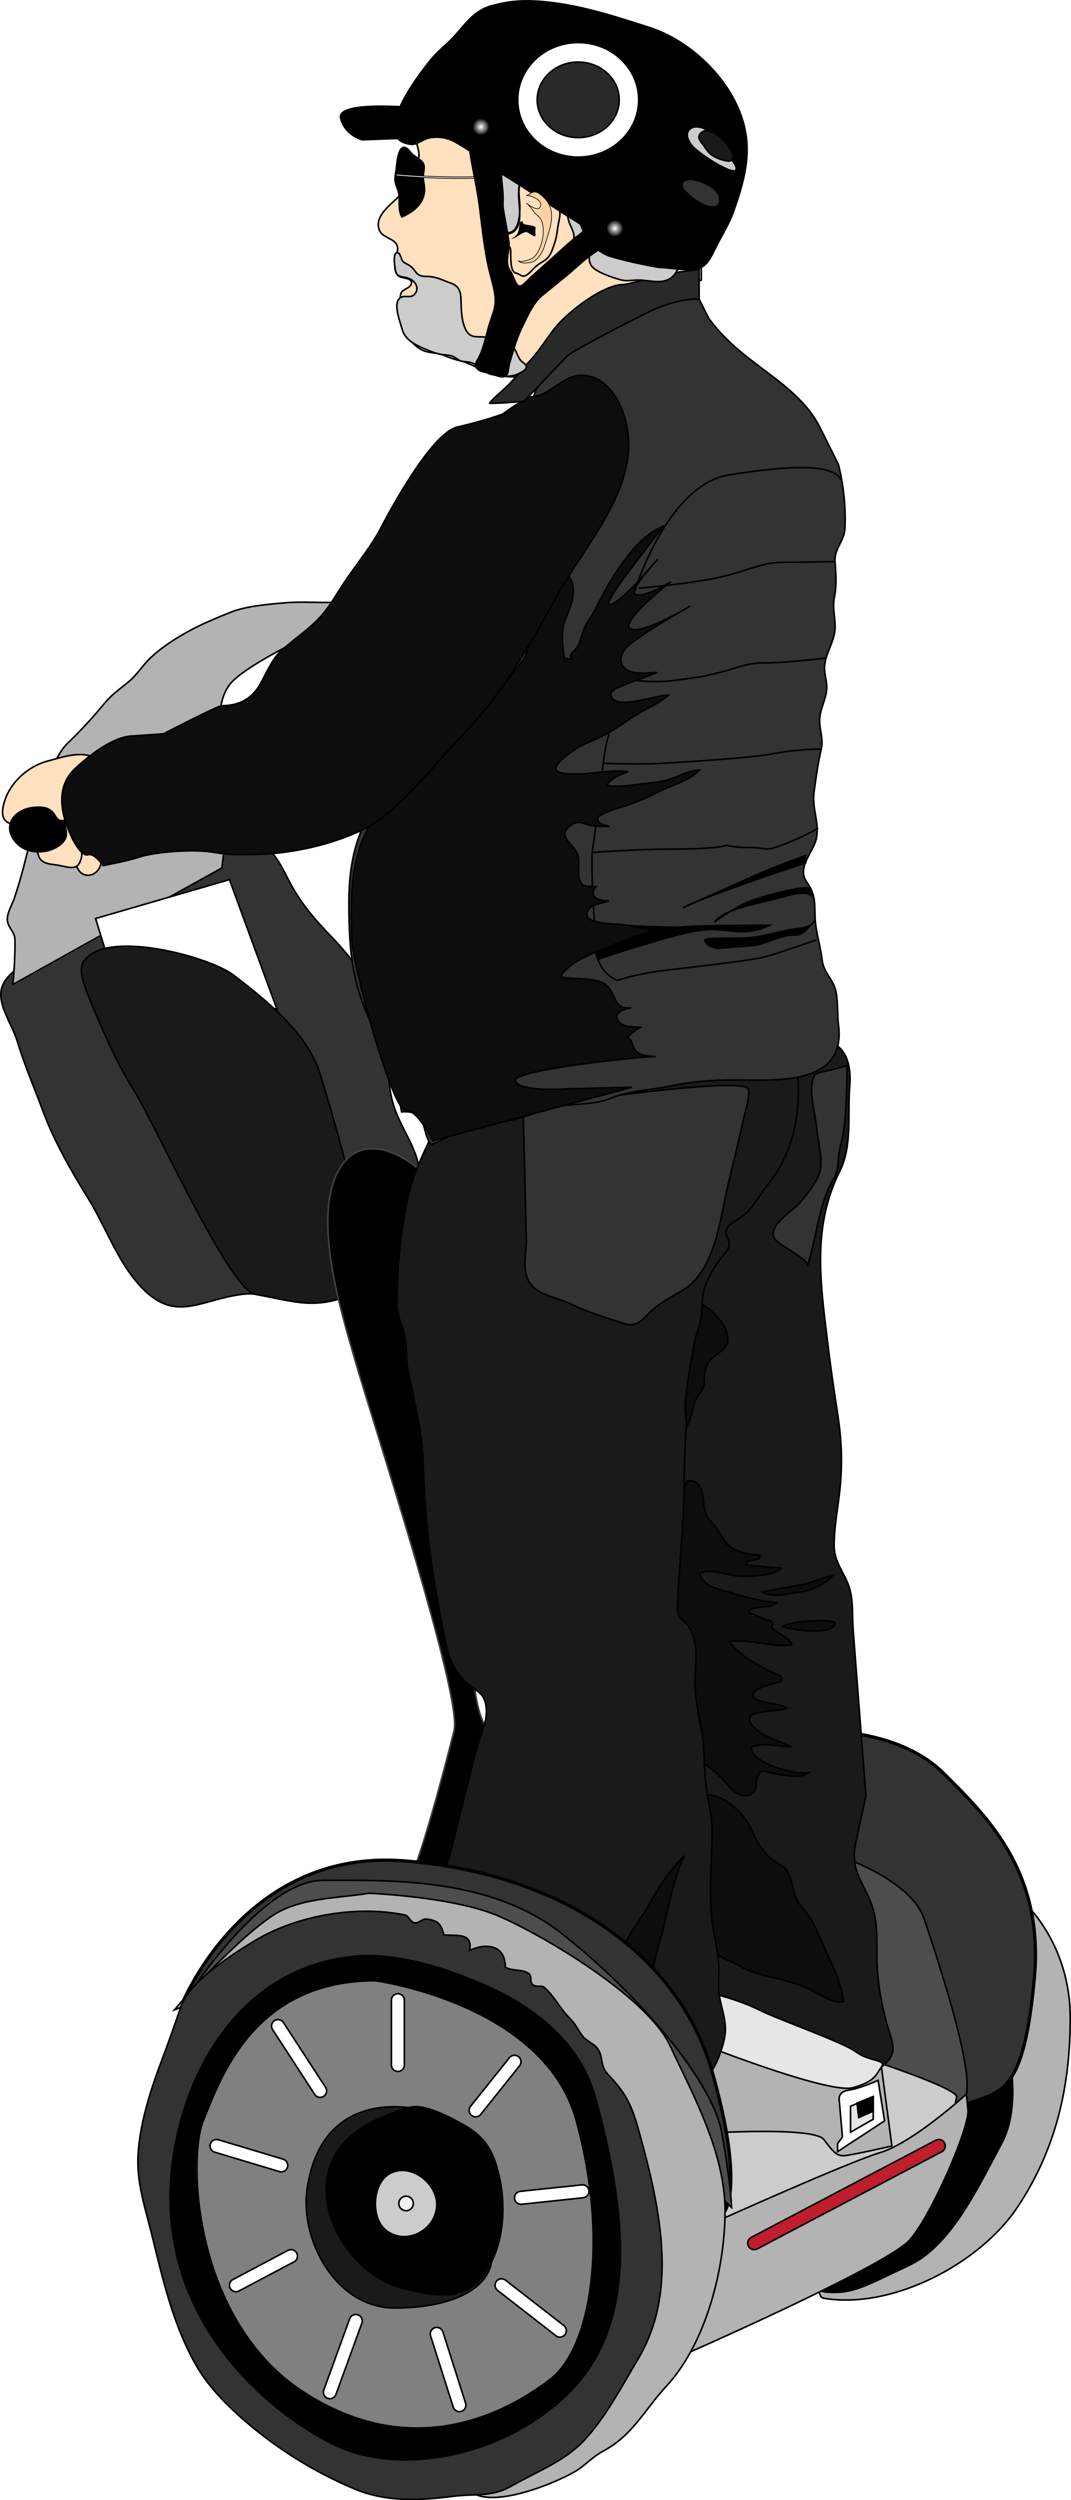<?xml version="1.0" encoding="UTF-8" standalone="no"?>
<!-- Generator: Adobe Illustrator 13.0.0, SVG Export Plug-In . SVG Version: 6.00 Build 14948)  -->
<svg
    xmlns:rdf="http://www.w3.org/1999/02/22-rdf-syntax-ns#"
    xmlns="http://www.w3.org/2000/svg"
    xmlns:cc="http://web.resource.org/cc/"
    xmlns:xlink="http://www.w3.org/1999/xlink"
    xmlns:dc="http://purl.org/dc/elements/1.1/"
    xmlns:svg="http://www.w3.org/2000/svg"
    xmlns:inkscape="http://www.inkscape.org/namespaces/inkscape"
    xmlns:sodipodi="http://sodipodi.sourceforge.net/DTD/sodipodi-0.dtd"
    xmlns:ns1="http://sozi.baierouge.fr"
    enable-background="new 0 0 165.319 385.819"
    xml:space="preserve"
    version="1.1"
    y="0px"
    x="0px"
    viewBox="0 0 165.319 385.819"
  >
<g
      id="Layer_2"
    >
	<path
        stroke="#000000"
        stroke-width=".25"
        d="m153.17 289.66c7.706 4.577 11.995 12.898 12.026 21.527 0.038 10.768-2.199 20.513-8.16 29.442-5.817 8.714-19.318 15.792-29.867 14.03-6-1.01 26-65 26-65z"
        fill="#B3B3B3"
    />
	<path
        stroke="#000000"
        stroke-width=".25"
        d="m154.17 310.16s4.5 13 0.5 20.5-8 16-14.5 19-8.5 4.5-13 4 27-43.5 27-43.5z"
    />
	<path
        stroke="#000000"
        stroke-width=".5"
        d="m128.17 267.16s11 0 17.5 6.5 15.5 15 14 31.5-4.5 17.5-9 19-14 6.5-14 6.5l-6-19-2.5-44.5z"
        fill="#333333"
    />
	<path
        stroke="#000000"
        stroke-width=".25"
        d="m130.17 286.66s10.5 3.5 12.5 9.5 7.5 22.5 6.5 27-8 5-8 5l-4.5-3-6.5-38.5z"
        fill="#4D4D4D"
    />
	<path
        stroke="#000000"
        stroke-width=".25"
        d="m130.67 316.66s17.5 5.5 17 7 0 4 0 4l-37 16.5-9.5-16.5 3.5-7.5 26-3.5z"
        fill="#CCCCCC"
    />
	<path
        id="leg_right"
        d="m115.79 163.12c-0.652 1.471-0.206 3.571-0.238 5.014-0.074 3.363-1.191 6.635-2.888 9.519-4.522 7.688-6.488 17.45-8.804 25.968-1.216 4.473-2.295 8.978-3.457 13.464-1.379 5.326-0.879 9.239-0.294 14.712 0.53 4.953 1.065 9.905 1.603 14.858 1.806 16.667 3.626 33.333 5.452 49.998l2 19.5c3.499 1.338 7.055 2.558 10.643 3.632 5.042 1.509 11.676 2.6 16.243-0.815 2.906-2.174 1.567-3.905 0.744-7.058-0.85-3.261-1.414-6.556-1.441-9.933-0.027-3.361 0.182-6.202-1.297-9.301-1.354-2.836-2.689-4.714-2.023-8.019 0.506-2.51 1.088-5.006 1.632-7.507-0.378-4.905-0.755-9.811-1.132-14.716-0.281-3.658-0.563-7.316-0.844-10.975-0.171-2.217 0.079-4.609-0.674-6.742-0.771-2.181-2.252-3.702-2.257-6.188-0.007-2.944 0.614-5.953 0.908-8.88 0.414-4.137 0.226-7.663-0.391-11.611-0.616-3.955-1.104-7.445-1.585-11.414-1.084-8.928-2.303-17.417 1.971-25.969 1.92-3.841 1.16-8.877 1.503-13.003 0.479-5.778-2.507-8.271-7.808-6.934-1.678 0.423-5.45 0.326-6.806 1.4-0.32 0.29-0.57 0.63-0.74 1.01z"
        stroke="#000000"
        stroke-width=".25"
        fill="#1A1A1A"
    />
	<path
        stroke="#000000"
        stroke-width=".25"
        d="m115.93 282.23c0.629 1.45 1.274 2.654 2.406 3.926 0.599 0.674 1.193 1.016 1.927 1.499 1.104 0.729 1.254 0.807 1.656 1.919 0.65 1.803 0.41 2.92 1.75 4.583 1.15 1.43 1.895 2.394 2.584 4.1 1.33 3.286 3.489 6.916 3.958 10.599-1.651 0.403-3.454-1.014-4.876-1.698-1.872-0.901-3.756-1.485-5.747-1.936-2.006-0.453-3.751-0.826-5.667-1.981-1.685-1.016-3.221-0.96-4.083-2.926-1.558-3.553-1.56-8.43-1.91-12.408-0.097-1.101-0.479-2.239-0.673-3.333-0.18-1.011-0.02-2.044-0.317-2.999-0.714-2.289-0.942-4.696 2.344-4.602 2.68 0.08 5.65 2.95 6.65 5.26z"
        fill="#0D0D0D"
    />
	<path
        stroke="#000000"
        stroke-width=".25"
        d="m115.66 277c1.462-0.537 0.82-1.798 1.254-2.763 0.607-1.347 0.705-0.899 1.99-0.658 1.357 0.255 4.762 1.011 5.898-0.027-1.972 0.379-8.838-1.369-8.832-3.917 1.473-0.813 4.369-0.104 6.166-0.048-1.672-0.911-4.662-1.658-5.973-3.269-2.195-2.696 3.961-1.988 5.306-2.749-1.114-0.796-4.558-0.663-5.146-1.733-0.729-1.327 3.37-2.067 4.205-2.323 0.114-0.336 0.112-0.551 0-0.887-2.202-0.828-6.78-3.253-7.907-5.323 3.247-0.416 6.288 0.923 9.59 0.542-0.012-0.912-2.42-1.935-2.965-2.6-0.168-0.206 0.183-0.688-0.042-0.941-0.341-0.384-0.888-0.259-1.283-0.476-0.757-0.415-1.548-0.615-2.307-1 0.376-1.375 3.513-0.339 4.28-1.526-2.319-0.146-4.719-0.81-6.899-1.473-1.858-0.564-4.196-0.834-5.04-2.933 1.336-1.041 4.634 0.296 6.299 0.34 1.49 0.039 5.51-0.025 6.307-1.269-1.672-0.106-3.551-0.262-5.262-0.455-0.122-0.185-0.123-0.369-0.002-0.555 0.699-0.152 1.215-0.292 1.915-0.444 0.12-0.185 0.12-0.37-0.001-0.555-1.418 0.066-3.661-0.563-4.633-1.381-0.918-0.772-1.415-2.142-2.232-3.083-1.382-1.591-1.629-1.735-1.758-3.926-0.078-1.31-0.676-3.611-2.609-2.942-0.543 1.758-1.981 2.739-2.4 4.617-0.438 1.956-0.656 3.834-0.657 5.992-0.001 2.02-0.386 3.665-0.333 5.666 0.054 2.046 0.832 3.771 1.008 5.659 0.174 1.878 0.092 4.005 0.251 5.749 0.19 2.083-0.478 3.824-0.259 5.925 0.363 3.474 0.098 7.949 3.826 9.451 1.837 0.74 2.779 1.453 4.188 2.938 0.91 1.03 2.38 2.99 4.02 2.39z"
        fill="#0D0D0D"
    />
	<path
        stroke="#000000"
        stroke-width=".25"
        d="m111.92 204.91c1.665 4.053-2.176 3.332-3.017 6.334-0.422 1.507 0.17 2.24-0.732 3.584-0.904 1.347-1.016 1.407-1.326 3.082-0.395 2.119-2.744 5.864-4.542 6.948 0.952-1.542 1.007-3.527 1.358-5.281 0.426-2.134 0.793-4.171 0.926-6.333 0.128-2.104 0.425-4.199 0.74-6.334 0.213-1.436 0.041-5.545 1.666-5.923 1.56-0.37 4.41 2.68 4.92 3.92z"
        fill="#0D0D0D"
    />
	<path
        stroke="#000000"
        stroke-width=".25"
        d="m109.67 329.16s16-1 17.5 1 2 2.5 3 2.5 7.5-1.5 7.5-1.5l-1.614-12.184-9.386 1.184-17.5-6-0.5 14.5"
        fill="#B3B3B3"
    />
	<path
        stroke="#000000"
        stroke-width=".25"
        d="m110.17 307.66s4 1 7 2.5 13 5 15 6.5 4.771 1.133 3.886 2.316-0.886 2.184-4.386 3.184-21.5-6-21.5-6v-8.5z"
        fill="#E6E6E6"
    />
	<path
        stroke="#000000"
        stroke-width=".25"
        d="m129.29 330.78l0.75-1-0.5-5.75s-0.25-1.25 1.5-1.5 4.5-1.5 4.5-1.5l1 6.25-7.25 4.75v-1.25z"
        fill="#FFFFFF"
    />
	<polygon
        stroke="#000000"
        stroke-width=".25"
        points="131.29 325.03 134.79 323.53 134.79 327.03 131.29 329.03"
        fill="#E6E6E6"
    />
	<polygon
        stroke="#000000"
        stroke-width=".25"
        points="132.29 324.53 132.54 326.78 134.79 325.78 134.79 323.53"
    />
	<path
        id="segway_side"
        d="m7.688 139.63c1.363-2.329 3.181-4.308 6.098-5.716 3.586-1.732 11.579-5.062 15.633-4.836 2.758 0.153 5.527 0.24 8.279 0.46 4.042 0.322 5.248 3.202 6.916 6.391 1.819 3.479 3.89 5.868 6.569 8.652 3.003 3.119 5.983 7.045 7.554 11.109 1.828 4.729 0.527 9.938 1.979 14.758 1.166 3.87 4.113 7.079 4.092 11.308-0.015 3.008-1.293 6.577-2.484 9.309-2.748 6.303-7.86 10.204-14.905 10.014-3.457-0.095-6.509-1.784-10-1.349-6.657 0.83-10.451 4.617-15.883-1.397-3.505-3.882-5.213-9.012-7.932-13.406-2.5-4.04-5.211-8.747-6.87-13.197-1.42-3.812-2.948-7.361-4.136-11.238-0.727-2.373-2.996-5.432-2.36-7.931 0.609-2.391 3.456-3.455 4.596-5.529 1.222-2.21 1.498-5.07 2.854-7.38z"
        stroke="#000000"
        stroke-width=".25"
        fill="#333333"
    />
	<path
        stroke="#000000"
        stroke-width=".25"
        d="m1.918 151.91c0.214-0.119 0.526-6.549 0.341-7.341-0.229-0.982-1.071-1.555-1.122-2.628-0.052-1.087 0.73-2.301 1.075-3.319 2.053-6.058 2.909-12.154 5.223-18.186 0.815-2.125 1.426-4.236 3.061-5.801 2.032-1.944 3.876-3.977 5.673-6.142 1.19-1.435 2.35-2.167 3.74-3.333 1.185-0.994 1.924-2.219 2.993-3.316 1.979-2.029 5.184-3.971 7.683-5.193 1.583-0.775 3.331-1.494 5-2.166 2.399-0.965 5.919-1.253 8.531-1.47 2.697-0.224 5.428 0.063 8.136-0.105 10.667-0.667-13.667 8-17 13s0.667 14.667 0.667 14.667l-1.667 13.333c-0.001 0-32.332 17.99-32.334 18z"
        fill="#B3B3B3"
    />
	<polygon
        stroke="#000000"
        stroke-width=".25"
        points="14.751 141.74 35.418 135.74 42.751 155.74 17.418 150.41"
        fill="#FFFFFF"
    />
	<path
        stroke="#000000"
        stroke-width=".25"
        d="m12.957 148.31c3.485-5.042 19.447-0.617 23.058 2.14 4.965 3.792 11.526 9.034 13.404 15.29 2 6.667 4 13.333 4.667 17.333s3.333 14.001-0.667 16.667-10 0.667-14 0-15.333-26.001-18.667-31.334c-2.284-3.654-4.135-7.629-5.802-11.597-1.6-3.81-3.128-6.85-1.993-8.5z"
        fill="#1A1A1A"
    />
	<path
        stroke="#414142"
        stroke-width=".25"
        d="m52.166 180.79c-3.936 7.453 0.532 21.763 2.586 28.954 2.667 9.333 16.667 52 15.333 57.333s-5.333 20.667-7.333 24 7.333 2 7.333 2 3.333 1.999 6-10.667 0-12-2-18-2-27.333-2-27.333c-1.864-11.524-3.729-23.049-5.593-34.573-0.691-4.271-2.695-8.738-1.045-12.866 1.885-4.717 1.682-7.929-2.831-10.689-3.56-2.177-7.554-2.674-10.005 1.083-0.159 0.25-0.308 0.5-0.445 0.77z"
    />
	<path
        stroke="#000000"
        stroke-width=".25"
        d="m12.91 134.93c1.639 0.648 3.081-1.151 2.616-2.633-0.937-0.454-1.767-1.619-2.675-1.992-1.143-0.468-2.958 0.206-2.792 1.313-0.005-0.034 1.339 1.386 1.462 1.558 0.46 0.64 0.563 1.42 1.389 1.75z"
        fill="#FFE0BF"
    />
	<path
        stroke="#000000"
        stroke-width=".25"
        d="m14.949 117.16c-0.035-0.023-0.071-0.047-0.109-0.071-2.168-1.377-5.218-0.232-7.462 0.351-3.154 0.82-6.025 3.483-6.806 6.664-1.062 4.325 2.933 2.217 4.437 5.045 1.358 2.554 0.078 3.927 3.427 4.294 2.061 0.227 3.645 1.317 4.149-1.203 0.333-1.666-1.332-2.666-1.333-2.667-0.229-0.138-0.062-2.986 0-3.374 0.387-2.445 2.212-3.689 3.788-5.346 1.248-1.3 1.627-2.53-0.091-3.68z"
        fill="#FFE0BF"
    />
	<path
        stroke="#000000"
        stroke-width=".25"
        d="m5.588 124.57c0.959-0.03 1.572-0.016 2.338 0.575 0.765 0.59 0.676 1.678 1.942 1.472 0.243 1.327 0.854 2.449-0.349 3.543-1.805 1.641-5.179 1.805-6.923-0.024-2.556-2.67-0.295-5.45 2.992-5.56z"
    />
	<path
        stroke="#000000"
        stroke-width=".25"
        d="m126.06 165.7c-0.363 0.214-0.563 0.583-0.686 1.38-0.361 2.321 0.463 4.661 0.677 6.955 0.183 1.961 0.896 4.395 0.597 6.349-0.267 1.74-2.004 3.806-3.047 5.063-1.079 1.303-4.336 3.137-4.25 5.063 0.05 1.132 1.992 1.914 2.877 2.602 0.841 0.654 1.916 1.105 2.477 2.013 1.404-4.381 1.627-9.342 4.049-13.38 0.852-1.42 0.498-3.253 0.948-4.8 0.513-1.759 0.7-3.461 0.815-5.338 0.148-2.394 0.236-4.797 0.236-7.196-1.092 0.313-2.18 0.658-3.291 0.896-0.65 0.14-1.09 0.21-1.41 0.4z"
        fill="#333333"
    />
	<path
        stroke="#000000"
        stroke-width=".25"
        d="m71.837 166.34c-0.72 0.506-1.343 1.182-1.816 2.111-0.815 1.602-1.619 3.21-2.404 4.827-1.534 3.162-3.23 6.406-4.199 9.799-1.333 4.667-2 12-2 13.333 0 3.074-0.611 4.993 0.569 8.082 0.542 1.42 0.764 3.029 0.764 4.586 0 2.173 0.747 4.532 1.147 6.653 0.621 3.292 1.317 6.263 1.407 9.602 0.092 3.421 0.306 6.838 0.629 10.244 0.529 5.571 1.518 11.231 2.615 16.703 0.649 3.238 1.208 5.548 3.986 7.822 0.961 0.787 1.902 1.121 2.319 2.427 0.826 2.586-0.827 5.444-1.437 7.881l-4 16s-2 4.666 0 5.333 18.667 10.001 20 11.334c2.96 2.958 6.017 5.823 9.03 8.727 1.807 1.74 4.322 3.479 5.839 5.435 1.195 1.541 1.853 5.586 4.641 3.429 1.522-1.178 2.788-4.966 2.998-6.749 0.327-2.774-1.198-5.129-1.008-8.008 0.185-2.792-0.125-4.591-0.667-7.341-1.012-5.146-0.361-10.562-0.333-15.992 0.013-2.581-0.77-5.162-1.008-7.659-0.269-2.822-0.143-5.344-0.659-8.016-0.447-2.317-0.924-4.703-0.967-7.073-0.052-2.858 0.73-5.863-0.773-8.511-0.865-1.521-2.016-1.361-1.943-3.408 0.221-6.263 1.018-12.409 1.018-18.666 0-3.175 0.211-6.269 0.336-9.418 0.042-1.047-0.209-2.039-0.146-3.085 0.189-3.1 0.813-6.078 1.325-9.129 0.205-1.227 0.625-2.288 0.958-3.476 0.474-1.689 0.153-3.429 0.604-5.104 0.459-1.704 1.461-3.229 2.459-4.661 0.48-0.688 1.363-1.468 1.441-2.304 0.091-0.965-0.898-1.407-0.336-2.489 0.48-0.922 1.872-1.45 2.625-2.084 1.57-1.322 2.367-3.084 3.648-4.674 4.768-5.916 5.369-13.14 4.25-20.41l-3.333-6c-4.942 0.961-9.885 1.922-14.827 2.883-6.23 1.211-12.461 2.423-18.691 3.634-2.652 0.516-5.303 1.031-7.954 1.547-2.107 0.42-4.38 0.67-6.098 1.88z"
        fill="#1A1A1A"
    />
	<path
        stroke="#000000"
        stroke-width=".25"
        d="m80.751 171.07c0.092 3.787 0.185 7.573 0.277 11.36 0.072 2.942 0.144 5.884 0.215 8.826 0.05 2.06-0.702 4.591 0.387 6.493 1.231 2.152 4.425 2.479 6.468 3.467 2.701 1.306 5.576 2.2 8.443 3.075 1.916 0.585 2.871-0.975 4.093-2.081 1.374-1.245 3.099-2.127 4.688-3.074 5.234-3.12 5.844-11.413 7.159-16.755 0.75-3.047 1.492-6.098 2.168-9.163 0.349-1.579 0.999-3.444 0.905-5.083-0.14-2.42-34.809 2.91-34.809 2.91z"
        fill="#333333"
    />
	<path
        stroke="#000000"
        stroke-width=".25"
        d="m123.58 244.59c1.674-0.277 3.229-1.177 4.883-1.374-1.073 1.167-3.081 2.197-4.533 2.374-1.817 0.221-4.633 1.123-6.26 0.062 1.95-0.42 3.95-0.73 5.91-1.06z"
        fill="#0D0D0D"
    />
	<path
        stroke="#000000"
        stroke-width=".25"
        d="m128.88 250.56c-0.499 1.961-6.789 0.854-8.115 0.501 0.93-0.96 8.34-1.36 8.12-0.5z"
        fill="#0D0D0D"
    />
	<path
        stroke="#000000"
        stroke-width=".25"
        d="m102.57 296.91c0.788-3.502 1.553-7.314 3.052-10.549-2.389 2.313-4.216 5.296-5.783 8.133-1.07 1.938-4.587 6.099-3.859 8.357 0.104 0.322 2.699 1.446 3.154 1.937 0.803 0.866 1.186 1.891 1.572 2.974 0.244-1.387 0.008-2.91 0.202-4.341 0.31-2.23 1.18-4.33 1.67-6.51z"
        fill="#0D0D0D"
    />
	<path
        stroke="#000000"
        stroke-width=".25"
        d="m110.67 344.16s0.75 2.5-2.25 8.5-3.5 11-3.5 11 32-14 35.5-18 9.25-17.5 9-20-0.25-2.5-0.25-2.5-8.25 7.5-13.25 9-25 10.5-25 10.5l-0.25 1.5z"
        fill="#B3B3B3"
    />
	<path
        stroke="#000000"
        stroke-width=".25"
        d="m115.53 346.62c-0.257-0.487-0.068-1.093 0.419-1.35l28.501-15.001c0.488-0.256 1.093-0.069 1.35 0.421 0.258 0.487 0.069 1.092-0.418 1.35l-28.501 15.001c-0.148 0.078-0.308 0.115-0.464 0.115-0.36 0-0.71-0.2-0.89-0.54z"
        fill="#BF1E2D"
    />
	<path
        stroke="#000000"
        stroke-width=".5"
        d="m27.918 309.66s9.5-24.5 34.5-22.5 42.5 15 47.5 32.5 2 21.5 2 21.5-13.5-30.5-29-39.5-36.5-10-42.5-5-12.502 13-12.502 13z"
        fill="#333333"
    />
	<path
        stroke="#000000"
        stroke-width=".25"
        d="m27.918 309.66s12-19.5 22-19.5 25.5-0.5 36.5 8 23.5 22.5 25 31 1.5 11.5 1.5 11.5c-2.019-1.978-4.056-3.936-6.097-5.889-8.485-8.127-17.077-16.153-25.911-23.901-7.593-6.66-19.765-20.522-31.204-14.539-3.341 1.748-6.619 3.705-9.845 5.662-4.041 2.45-8.034 5-11.942 7.67z"
        fill="#4D4D4D"
    />
	<path
        stroke="#000000"
        stroke-width=".25"
        d="m56.918 292.16s13 0.5 20 3.5 23 12.5 26.5 20 8.5 16.5 8.5 25.5-3 20.5-9 27c-3.544 3.839-5.188 7.604-9.876 10.125-1.466 0.788-2.373 1.822-3.735 2.764-2.612 1.807-15.366 7.298-17.508 2.3-1.447-3.378 4.506-8.574 6.49-10.665 3.746-3.945 8.241-4.641 9.655-10.488 1.059-4.378 0.658-8.671 0.962-13.117 0.47-6.876 2.7-13.766 1.899-20.752-0.631-5.498-3.1-11.874-5.553-16.604-4.398-8.484-14.071-10.199-22.644-11.605-6.408-1.051-18.558-3.603-23.691 2.044-5 5.5-12 8-12 8 2.502-2.949 5.181-5.772 7.963-8.458 2.185-2.109 4.453-4.194 6.951-5.933 4.246-2.96 10.133-2.79 15.085-3.61z"
        fill="#B3B3B3"
    />
	<path
        stroke="#000000"
        stroke-width=".25"
        d="m27.918 309.66c1.303-3.907 8.24-8.273 11.466-10.212 6.464-3.885 15.711-5.478 23.169-3.924 0.507 0.106 0.753 1.024 1.352 1.171 0.868 0.214 1.118-0.672 2-0.545 1.671 0.24 2.175 0.678 2.6 2.423 1.833 0.229 4.516-0.464 3.987 2.398 2.552-1.188 5.525-0.855 5.512 2.602 1.15 0.644 2.529 0.254 3.562 0.94 0.68 0.451 0.058 1.299 0.706 1.793 0.49 0.374 1.365 0.071 1.673 0.328 1.622 1.351 2.416 3.248 4.085 4.914 0.894 0.893 1.167 1.689 1.876 2.624 0.658 0.868 1.788 1.121 2.413 2.087 0.88 1.36 0.196 2.432 1.6 3.926 2.479 2.639 3.464 4.347 4.5 7.975 4 14 6 26 0 36-2.524 4.208-4.825 8.706-8.17 12.345-3.068 3.338-7.537 4.959-11.411 7.188-2.889 1.662-5.669 1.117-8.835 1.521-5.076 0.647-10.247 0.938-15.083-1.054-6.41-2.639-12.537-6.5-17.717-11.1-2.661-2.363-5.205-5.026-6.976-8.14-3.544-6.232-5.092-13.166-6.809-20.127-0.823-3.339-1.949-6.833-2.112-10.288-0.233-4.934 1.576-10.966 3.276-15.524 1.153-3.09 2.293-6.19 3.336-9.32z"
        fill="#333333"
    />
	<path
        stroke="#000000"
        stroke-width=".25"
        d="m55.922 301.81c6.655-0.258 14.293 2.34 20.159 5.087 7.199 3.372 13.659 8.843 15.837 16.762 5.5 20 6 36-4.5 46s-26 12-35 8-31.5-20-25-48.5c3.167-13.885 12.467-25.999 27.479-27.285 0.338-0.04 0.681-0.06 1.025-0.07z"
    />
	<path
        stroke="#000000"
        stroke-width=".25"
        d="m57.918 305.66s26 3.5 31 21.5 2.5 35-4 40-21 13-38 2-18-36-15.5-42 7.5-21.5 26.5-21.5z"
        fill="#808080"
    />
	<path
        stroke="#000000"
        stroke-width=".25"
        d="m65.418 325.66s-15.5-4.5-18 12c-1.204 7.945 4.398 18.5 13.5 18.5 8 0 14.5-2.5 15-7.5s-10.5-23-10.5-23z"
        fill="#1A1A1A"
    />
	<path
        stroke="#000000"
        stroke-width=".25"
        d="m63.418 325.16c-4.146 1.146-9.147 3.194-11.486 7.043-4.751 7.824 1.998 18.606 9.751 20.764 4.096 1.139 9.352 2.405 12.448-1.264 4.001-4.741 4.226-12.217 2.397-17.848-0.937-2.884-2.37-4.503-5.084-6.036-1.721-0.97-5.955-3.22-8.026-2.65z"
    />
	<path
        stroke="#000000"
        stroke-width=".25"
        d="m67.418 340.16c0 3.929-4.671 6.467-7.817 4.022-2.424-1.884-2.159-7.327 0.604-8.784 3.215-1.7 7.213 1.51 7.213 4.76z"
        fill="#CCCCCC"
    />
	<circle
        r="1.122"
        cy="340.03"
        stroke="#000000"
        cx="62.681"
        stroke-width=".25"
        fill="#F2F2F2"
    />
	<path
        stroke="#000000"
        stroke-width=".25"
        d="m60.417 318.66v-10c0-0.554 0.447-1 1-1s1.001 0.446 1.001 1v10c0 0.553-0.448 1-1.001 1s-1-0.45-1-1z"
        fill="#FFFFFF"
    />
	<path
        stroke="#000000"
        stroke-width=".25"
        d="m72.792 326.44c-0.43-0.344-0.501-0.973-0.157-1.404l6.001-7.5c0.346-0.431 0.975-0.501 1.405-0.156 0.433 0.346 0.501 0.975 0.157 1.407l-5.999 7.499c-0.198 0.246-0.489 0.375-0.782 0.375-0.219 0-0.44-0.08-0.625-0.22z"
        fill="#FFFFFF"
    />
	<path
        stroke="#000000"
        stroke-width=".25"
        d="m79.423 339.26c-0.059-0.551 0.341-1.044 0.889-1.101l9.5-0.999c0.55-0.059 1.042 0.338 1.101 0.889 0.057 0.55-0.342 1.041-0.891 1.1l-9.501 1c-0.035 0.003-0.07 0.005-0.104 0.005-0.504 0-0.941-0.39-0.994-0.9z"
        fill="#FFFFFF"
    />
	<path
        stroke="#000000"
        stroke-width=".25"
        d="m85.804 360.44l-9-7c-0.436-0.34-0.516-0.969-0.176-1.402 0.339-0.436 0.966-0.516 1.402-0.176l9 7c0.437 0.339 0.516 0.968 0.177 1.402-0.198 0.255-0.491 0.388-0.79 0.388-0.214 0.01-0.43-0.06-0.613-0.21z"
        fill="#FFFFFF"
    />
	<path
        stroke="#000000"
        stroke-width=".25"
        d="m69.964 371.46l-3.5-11c-0.168-0.525 0.124-1.088 0.651-1.256 0.525-0.168 1.087 0.124 1.255 0.648l3.5 11.001c0.168 0.526-0.124 1.09-0.649 1.257-0.101 0.032-0.203 0.048-0.304 0.048-0.424 0-0.817-0.28-0.953-0.7z"
        fill="#FFFFFF"
    />
	<path
        stroke="#000000"
        stroke-width=".25"
        d="m50.575 370.1c-0.518-0.188-0.787-0.764-0.598-1.282l4-11c0.189-0.519 0.762-0.787 1.282-0.598 0.519 0.188 0.787 0.762 0.598 1.28l-4 11c-0.148 0.407-0.532 0.659-0.942 0.659-0.112 0-0.227-0.02-0.34-0.06z"
        fill="#FFFFFF"
    />
	<path
        stroke="#000000"
        stroke-width=".25"
        d="m35.534 353.12c-0.258-0.488-0.071-1.094 0.417-1.352l8.498-4.501c0.49-0.258 1.094-0.071 1.354 0.416 0.257 0.488 0.071 1.094-0.417 1.352l-8.5 4.499c-0.149 0.08-0.31 0.117-0.468 0.117-0.359 0-0.704-0.2-0.884-0.54z"
        fill="#FFFFFF"
    />
	<path
        stroke="#000000"
        stroke-width=".25"
        d="m43.129 335.11l-9.999-2.999c-0.529-0.158-0.83-0.715-0.671-1.245 0.159-0.527 0.717-0.828 1.246-0.669l9.999 2.999c0.528 0.159 0.83 0.717 0.671 1.246-0.13 0.432-0.526 0.712-0.956 0.712-0.096 0.01-0.193-0.01-0.29-0.04z"
        fill="#FFFFFF"
    />
	<path
        stroke="#000000"
        stroke-width=".25"
        d="m48.578 323.2l-6.499-9.999c-0.301-0.464-0.169-1.084 0.294-1.384 0.463-0.301 1.082-0.17 1.384 0.292l6.5 10.001c0.301 0.464 0.169 1.081-0.292 1.384-0.169 0.109-0.358 0.162-0.545 0.162-0.329 0.01-0.649-0.15-0.842-0.45z"
        fill="#FFFFFF"
    />
	<path
        stroke="#000000"
        stroke-width=".25"
        d="m81.657 63.227c-0.737 2.545-1.162 5.18-1.447 7.178-0.356 2.498-0.831 4.984-1.246 7.473-0.507 3.041-0.663 6.375-1.358 9.343-0.707 3.015-2.976 5.221-4.42 7.961-1.5 2.844-2.999 5.688-4.499 8.531-1.923 3.648-3.847 7.295-5.77 10.943-1.886 3.458-3.771 6.915-5.658 10.372-3.054 5.598-3.514 10.056-3.385 16.388 0.113 5.605 0.575 9.96 2.809 15.109 2.114 4.874 4.432 9.96 5.31 15.055 4.183-0.307 2.891 2.743 4.514 5.038 1.741-0.588 3.342-1.652 5.053-2.349 2.128-0.866 4.39-0.923 6.628-1.271 2.495-0.389 4.63-1.438 7.042-2.046 3.344-0.842 6.066-0.246 9.255-1.54 2.757-1.119 5.812-1.18 8.696-1.769 3.238-0.662 6.331-0.987 9.848-0.987 6.622 0 17.629 1.024 16.402-8.488-0.198-1.533-0.053-4.065-0.49-5.538-0.49-1.648-1.81-2.593-2.036-4.474-0.238-1.984-0.755-3.574-1-5.5-0.321-2.525 0.294-4.234-1.307-6.431-1.757-2.41 1.015-4.668 1.44-6.945 0.443-2.369-0.719-4.539-0.384-7.031 0.299-2.225 0.606-4.455 1.114-6.637 0.403-1.733-0.387-3.114-0.233-4.837 0.137-1.532 0.979-2.89 1.073-4.442 0.079-1.297-0.469-2.474-0.302-3.787 0.229-1.8 1.346-3.406 1.56-5.171 0.203-1.671-0.43-3.38-0.09-5.094 0.416-2.086 0.258-3.603 0.115-5.625-0.138-1.965 1.418-3.16 1.522-5 0.187-3.297-0.201-6.812-0.998-10-0.955-1.911-1.905-3.823-2.866-5.731-1.639-3.258-4.484-5.706-7.338-7.876-3.836-2.917-6.85-4.963-9.796-8.892l-1.5-3-2.5-1.5-14.5 6.5-5.5 5c-1.748 1.62-2.928 4.294-3.733 7.076z"
        fill="#333333"
    />
	<path
        d="m98.531 90.657c0.013-0.004 8.5-0.751 12.731-1.748 4.236-0.995 6.486-2.25 9.279-2.252 2.748 0 8.342-0.126 8.35-0.126l0.004 0.25s-5.601 0.124-8.354 0.124c-2.707-0.002-4.955 1.241-9.22 2.249-4.269 1.003-12.767 1.751-12.769 1.751v0.002l-0.02-0.25z"
    />
	<path
        d="m93.038 117.9l0.01-0.249c0.006 0 2.553 0.11 5.365 0.11 1.404 0 2.875-0.029 4.12-0.11 3.751-0.25 13.005-0.751 16.986-1.498 3.296-0.619 6.067-0.674 6.955-0.674 0.193 0 0.298 0.002 0.3 0.002l-0.009 0.25s-0.102-0.004-0.291-0.004c-0.878 0-3.636 0.055-6.908 0.67-4.019 0.753-13.266 1.251-17.015 1.502-1.256 0.083-2.73 0.11-4.139 0.112-2.826 0.01-5.383-0.11-5.383-0.11z"
    />
	<path
        d="m91.551 131.66h0.002 0.001-0.003zm-0.019-0.25c0.002 0 7.002-0.5 11.761-0.5 4.739 0 7.754-0.255 8.46-0.496 0.156-0.051 0.283-0.078 0.405-0.076 0.485 0.006 0.78 0.318 3.385 0.32 1.782 0 2.313 0.224 2.903 0.222 0.489 0 1.074-0.147 2.551-0.713 3.24-1.246 5.224-2.488 5.23-2.49l0.132 0.212c-0.007 0.002-2.013 1.256-5.272 2.51-1.479 0.566-2.092 0.73-2.641 0.73-0.658 0-1.14-0.223-2.903-0.223-1.293 0-2.048-0.082-2.524-0.161-0.482-0.082-0.679-0.163-0.86-0.159-0.09 0-0.184 0.016-0.326 0.065-0.795 0.261-3.778 0.504-8.539 0.506-4.7 0-11.604 0.491-11.74 0.5l-0.018-0.24z"
    />
	<path
        d="m95.253 151.4c-0.016-0.002-3.078-1.034-3.336-4.86-0.189-2.847-0.668-9.157-0.668-13.132 0-1.259 0.047-2.281 0.17-2.9 0.5-2.487 1.494-14.225 2.254-16.515 0.215-0.638 0.284-1.623 0.284-2.716 0-1.803-0.188-3.908-0.188-5.336 0.003-0.644 0.035-1.146 0.158-1.455l0.037-0.092 0.1 0.017c0.006-0.002 3.832 0.638 7.274 0.638 0.86 0 1.694-0.041 2.438-0.139 3.754-0.5 4.238-0.499 7.234-1.247 2.98-0.744 4.009-1.504 7.283-1.504 3.232 0 9.224-0.748 9.234-0.748l0.03 0.248c-0.004 0-6.001 0.75-9.265 0.75-3.228 0-4.2 0.74-7.221 1.496-3.005 0.752-3.518 0.754-7.265 1.253-0.759 0.1-1.603 0.141-2.471 0.141-3.138 0-6.579-0.523-7.212-0.625-0.074 0.259-0.109 0.711-0.107 1.269 0 1.41 0.188 3.518 0.188 5.336 0 1.106-0.064 2.104-0.296 2.794-0.739 2.212-1.743 13.974-2.246 16.486-0.116 0.58-0.165 1.6-0.165 2.851 0 3.957 0.478 10.266 0.668 13.116 0.227 3.432 2.787 4.497 3.129 4.625 0.376-0.123 3.242-1.024 6.982-1.493 3.998-0.497 13.761-1.502 16.229-2.244 2.493-0.748 7.486-2.496 7.494-2.498l0.082 0.235s-5 1.75-7.506 2.501c-2.529 0.758-12.267 1.754-16.269 2.254-3.987 0.499-6.97 1.492-6.976 1.494l-0.041 0.012-0.02-0.01z"
    />
	<path
        d="m93.933 104.59l0.221-0.113-0.049 0.024v-0.057c0-0.008 0.004 0.004 0.049-0.041 0.047-0.043 0.118-0.132 0.208-0.285 0.183-0.307 0.447-0.875 0.813-1.878 0.997-2.734 2.236-10.208 2.749-11.244 0.015-0.004 4.976-16.288 14.599-17.836 4.453-0.704 8.249-1.133 11.163-1.133 3.302 0.006 5.493 0.533 6.22 1.951l-0.224 0.112c-0.606-1.245-2.71-1.819-5.996-1.813-2.892 0-6.679 0.427-11.124 1.129-4.682 0.735-8.293 5.138-10.723 9.376-2.43 4.236-3.675 8.279-3.686 8.308-0.479 0.944-1.739 8.473-2.744 11.236-0.758 2.019-1.018 2.315-1.305 2.366-0.117-0.01-0.167-0.1-0.172-0.11zm-0.001 0c0.001 0 0.001 0 0 0l0.001 0.001h-0.001z"
    />
	<path
        stroke="#000000"
        stroke-width=".25"
        d="m105.54 140.03s11-5 13.5-6 5.25-2 5.25-2l0.087 1.111s-1.087 0.389-4.087 1.389-13.75 4.75-14.75 5.5z"
    />
	<path
        stroke="#000000"
        stroke-width=".25"
        d="m92.293 148.03s10.5-3.5 14.5-4.25 5.25 0 7.75 0 4.25-1 4.25-1-11.25 0-13.25 0.25-13.75-0.5-13.75-0.5 0.003 5 0.503 5.5z"
    />
	<path
        stroke="#000000"
        stroke-width=".25"
        d="m108.79 145.03s0.25 1.5 2.75 1.25 4.5-0.25 5.5-0.5 1.5-0.5 3-1 2-0.5 3-0.5 2.75-2.25 2.75-2.25-0.25 1-2.5 1.25-3.5 0.75-6.25 1.25-7.5 0-8.25 0.5z"
    />
	<path
        stroke="#000000"
        stroke-width=".25"
        d="m110.29 142.28s3.25-2.5 6.25-3.5 7.5-2 8.25-1.75 0.5 1.25 0.5 1.25-0.75-1-4 0-9.25 1.75-11 4z"
    />
	<path
        stroke="#000000"
        stroke-width=".25"
        d="m93.999 152.44c1.111 1.54 1.026 3.365 3.473 3.085-1.175 0.134-2.891 0.768-2.02 2.054 0.701 1.034 2.488 0.844 3.586 0.953-0.471-0.047-1.81 1.21-2.246 1.5 0.956 0.401 0.712 1.587 1.457 2.237 0.754 0.657 2.018 0.751 2.969 0.763-1.977-0.025-22.163 2.043-21.675 3.75 0.5 1.75 7.75 1.25 7.75 1.25l10.25-0.25-30.75 8.25s-2.25-4.75-4.25-4.75-8.25-22.5-8.25-26.75-1-14 5-20c5.277-5.277 11.525-10.161 16.303-16.018 1.778-2.181 3.454-4.505 5.196-6.731 0.625-0.799 0.707-2.125 1.062-3.051 0.596-1.556 1.488-2.958 1.437-4.699-0.073-2.482-3.159-1.499-2.024-0.051-1.852 0.741-1.134-2.566-0.924-3.369 0.495-1.88 2.607-3.257 4.343-3.848 1.124-0.383 1.622-0.243 2.24 0.667 0.457 0.673 1.32 2.027 1.486 2.843 0.375 1.856-0.51 3.726-1.166 5.394-0.721 1.835-0.384 3.884-0.167 5.822 0.013 0.116 1.005 0.244 1.128 0.26-0.441-0.865 0.458-1.227 0.857-1.845 0.65-1.006 0.73-2.198 1.25-3.243 0.396-0.795 0.984-1.497 1.402-2.304 1.11-2.15 2.185-4.34 3.575-6.327 2.063-2.949 3.82-5.423 7.25-6.907-1.955 2.34-3.71 4.807-5.597 7.203-0.253 0.321-3.641 4.831-2.903 4.954 1.5 0.25 7.5-7 7.5-7s-5 5.25-3.25 5.5 5.25-2 5.25-2-8 6.25-6.25 7.25 9.25-3.5 9.25-3.5c-2.663 1.496-5.298 3.078-7.815 4.808-1.246 0.856-3.497 2.286-2.726 4.143 0.784 1.887 3.882 1.316 5.46 1.293-1.709 0.697-3.675 1.297-5.412 2.068-0.615 0.273-2.101 0.695-1.705 1.637 0.913 2.179 7.191-0.346 8.873-0.21-1.58 1.374-3.672 2.147-5.414 3.298-1.989 1.314-3.971 2.761-6.162 3.631-1.777 0.706-3.498 1.7-4.909 3.007-2.37 2.194 0.421 2.209 2.153 2.228 2.667 0.03 5.441-0.703 8.08-0.346-1.127 0.39-2.496 0.94-3.223 1.935-0.393 0.539 3.521 0.195 3.74 0.156 1.622-0.286 3.309-0.346 4.893-0.65 1.926-0.37 3.57-1.624 5.592-1.71-1.395 1.657-4.565 2.434-6.426 3.408-1.557 0.815-3.123 1.502-4.775 2.067-0.713 0.245-4.338 1.175-4.497 1.981-0.19 0.973 1.299 1.055 1.837 1.262-1.145-0.018-2.267 0.034-3.295-0.25-1.162-0.321-1.674-0.693-2.7 0.051-2.284 1.655 0.309 2.756 0.973 4.332 0.562 1.332-0.094 3.012 0.438 4.253 0.506 1.18 1.367 0.756 2.494 0.909-1.42 1.644 0.619 2.214 1.938 2.187-0.852 0.417-2.475 0.417-3.098 1.327-1.557 2.273 3.94 2.217 4.986 2.302 1.422 0.116 4.351 1.083 5.7 0.634-2.588 0.878-5.162 1.806-7.693 2.838-1.715 0.699-3.384 1.408-4.993 2.327-0.097 0.055-3.112 2.186-1.888 2.411 1.828 0.33 5.775-0.16 7.033 1.58z"
        fill="#0D0D0D"
    />
	<path
        stroke="#000000"
        stroke-width=".25"
        d="m9.955 121.04c0.32-0.865 0.841-1.683 1.62-2.419 2.056-1.944 5.953-5.054 9.009-5.054l4.667-0.333s8.333-4.333 9.001-4.333c2.688-0.007 4.631-1.09 5.877-3.274 0.858-1.503 1.852-3.87 3.121-5.06 2.046-1.917 4.741-3.639 6.512-5.728 1.329-1.567 2.417-3.557 3.577-5.262 1.837-2.701 4.086-5.429 5.577-8.343 0 0 7.333-14.333 11.667-15.333s7-2 7-2 3.667-2.667 4.333-2.667c3.336-0.001 5.265-4.342 9.333-3.104 3.859 1.174 5.615 6.224 5.771 9.761 0.386 8.764-6.935 16.604-10.905 23.805-4.141 7.512-8.408 15.187-14.413 21.394-4.299 4.443-9.987 12.063-15.452 14.812-4.809 2.404-11.022 3.792-16.349 3.934-2.199 0.059-4.477 0.128-6.651-0.267-3.667-0.667-9.667 0-11.667 0.667s-5.667 1.333-5.667 1.333-1.333-2-2.333-1.667-2.333-2.333-2.333-2.333c-1.292-2.58-2.305-5.79-1.295-8.53z"
        fill="#0D0D0D"
    />
	<path
        stroke="#000000"
        stroke-width=".25"
        d="m70.251 16.479c-0.441 0.006-0.863 0.058-1.245 0.182-0.418 0.136-0.608 0.236-0.963 0.536-0.721 0.61-1.48 1.182-2.166 1.833-0.56 0.533-1.37 1.198-1.551 1.95-0.23 0.959 0.331 1.95 0.346 2.838 0.032 1.815-1.199 3.793-2.128 5.346-1.101 1.838-4.978 3.711-3.996 6.327 0.358 0.954 1.473 1.145 2.241 1.747 1.113 0.872 0.337 1.946 0.204 3.076-0.09 0.765-0.101 1.676 0.467 2.215 0.557 0.529 2.299 0.259 2.028 1.293-0.177 0.676-1.437 0.813-1.617 1.501-0.299 1.144 0.05 2.401 0.095 3.554 0.078 2.02 1.468 4.438 3.406 5.236 0.994 0.409 2.077 0.287 3.003 0.667 0.861 0.354 1.562 0.638 2.458 0.838 1.8 0.403 3.38 1.561 5.164 2.037 1.076 0.287 2 0.5 3.17 0.5 0.876 0 2.421 0.08 3.176-0.32 0.937-0.496 1.863-1.777 2.63-2.501 1.326-1.252 2.651-2.504 3.977-3.756 1.768-1.669 3.534-3.337 5.301-5.006l8.667-1.667 5.333-1.667v-7.667s-6.332-16.999-6.333-17c-0.079-0.211-3.06-0.179-3.31-0.194-2.67-0.157-5.34-0.316-8.01-0.477-3.936-0.236-7.871-0.476-11.805-0.727-1.624-0.104-3.248-0.208-4.871-0.32-1.104-0.073-2.463-0.391-3.673-0.374z"
        fill="#FFE0BF"
    />
	<path
        stroke="#000000"
        stroke-width=".25"
        d="m75.585 62.24c-0.248-0.009 2.443-2.41 2.478-2.441 1.272-1.154 2.315-2.645 3.521-3.891 1.584-1.638 2.733-3.624 4.159-5.389 1.908-2.362 7.328-6.612 10.508-6.612 0.667 0 6.667-1.667 6.667-1.667l5-0.667v4.583s-3.333-0.25-8 2.083-11.666 6-12.333 6.667-6.667 7-6.667 7-3 0.334-5.335 0.334z"
        fill="#29292A"
    />
	<path
        stroke="#000000"
        stroke-width=".25"
        d="m75.585 20.906c0.735 2.392 4.209 12.462 0.108 13.341 1.206-0.26 2.32 0.307 2.272 1.608 2.118 0.504 2.289-2.635 2.286-3.95-0.002-0.903-0.318-2.507-0.008-3.341 0.789-2.118 4.488-2.581 6.341-2.993l1.333 5.667c-0.079 0.708-0.321 1.558-0.253 2.26 0.096 0.99 0.728 1.745 0.919 2.74 0.089 0.462-0.208 1.18 0.061 1.591 0.444 0.68 1.226 0.403 1.632 0.732 1.106 0.895 0.374 1.345 0.95 2.35 0.604 1.055 3.306 1.902 4.45 2.233 1.094 0.317 1.703 0.07 2.906 0.077 1.888 0.01 3.949 0.856 5.427-0.722 0.589-0.629 2.003-3.501 1.241-4.262l-13-13-14-6.333-2.665 2.002z"
        fill="#CCCCCC"
    />
	<path
        stroke="#000000"
        stroke-width=".25"
        d="m63.297 41.031c1.091 0.808 0.795 1.629 2.538 1.625 1.485-0.003 2.335 0.538 3.67 1.005 1.441 0.504 1.63 1.377 1.663 2.829 0.029 1.334 0.079 2.936 0.621 4.175 0.707 1.616 1.673 1.217 3.213 1.362 1.221 0.115 2.707 0.429 3.746 1.12 0.936 0.623 0.976 1.649 1.63 2.476 0.283 0.357 0.966 0.583 0.856 1.118-0.083 0.405-1.089 0.888-1.435 1.032-1.167 0.485-2.522 0.256-3.727 0.054-1.065-0.178-1.789-0.962-2.69-1.55-0.531-0.346-0.911-0.417-1.546-0.454-1.013-0.06-1.008-0.359-1.871-0.796-0.532-0.269-1.308-0.241-1.833-0.334-0.661-0.117-1.065-0.251-1.672-0.496-1.645-0.664-3.824-1.428-4.357-3.31-0.321-1.135-1.329-3.688-0.559-4.689 0.727-0.946 1.778 0.05 2.499-0.834 0.724-0.888 0.097-1.974-0.875-2.374-1.087-0.448-1.987-0.006-2.167-1.5-0.054-0.447-0.488-2.845 0.532-2.425 0.284 0.117 0.396 1.004 0.669 1.282 0.297 0.301 0.757 0.434 1.095 0.684z"
        fill="#CCCCCC"
    />
	<path
        stroke="#000000"
        stroke-width=".25"
        d="m65.51 29.665c-0.244 1.89-1.76 3.059-3.466 3.8-0.673-1.058-0.26-2.622-0.533-3.818-0.122-0.531-0.451-1.111-0.518-1.648-0.086-0.698 0.128-1.394 0.184-2 0.13-1.403 0.488-4.763 2.209-2.487 0.527 0.697 1.725 1.058 2.017 1.861 0.211 0.582-0.109 1.394-0.078 2.007 0.039 0.766 0.285 1.512 0.185 2.285z"
    />
	<path
        stroke="#000000"
        stroke-width=".1"
        d="m61.156 27.114l0.022-0.249c3.256 0.291 6.478 0.43 9.718 0.43 1.583 0 3.169-0.034 4.768-0.097l0.008 0.249c-1.601 0.064-3.191 0.097-4.776 0.099-3.246 0-6.476-0.139-9.74-0.432z"
        fill="#CCCCCC"
    />
	<path
        stroke="#000000"
        stroke-width=".25"
        d="m77.668 38.156s1.167-0.833 1.167 0.667 0 3.166 0.833 3.333 1 1.167 2.5-0.5 2.334-1 3.167-3.333 0.5-2.167 1-4.5-1.167-5.167-2.334-5.667c-1.166-0.5-3-1-3.5-0.333-1.47 1.959 1.486 7.784-2.333 8.333-1.167 0.167-0.5 2-0.5 2z"
        fill="none"
    />
	<path
        id="brim"
        stroke="#000000"
        stroke-width=".25"
        d="m63.251 16.573s-11.333-1-10.667 1.667 3.333 3.333 3.333 3.333l9-0.333-1.666-4.667z"
    />
	<path
        stroke="#000000"
        stroke-width=".25"
        d="m64.625 21.992c0.512-0.242 1.022-0.565 1.537-0.683 1.389-0.317 2.846-0.093 4.089 0.598 3 1.667 7.333 5 7.333 5l2.659 1.659 6.674 4.341 2.667 1.667s1.333 4 4.666 5c3.334 1 7.334 1.667 7.334 1.667 1.72 0.082 3.615 0.439 5.307 0.355 2.249-0.112 2.786-1.844 3.775-3.762 0.878-1.701 1.988-3.514 2.584-5.243 1.209-3.499 2.38-7.134 2-11.017-0.758-7.753-7.827-15.023-15-17.333-5.983-1.927-12.354-4.012-18.706-4.112-1.934-0.03-3.75 0.233-5.608 0.743-3.253 0.892-4.367 3.441-6.719 5.653-0.798 0.75-1.626 1.446-2.364 2.282-1.533 1.736-10.174 12.667-3.431 13.466 0.415 0.046 0.814-0.093 1.213-0.281z"
    />
	<path
        stroke="#000000"
        stroke-width=".25"
        d="m77.335 25.656c-0.526-1.774-0.684-3.741-1.236-5.449-0.27-0.834-0.512-1.295-1.335-1.649-0.27-0.116-2.44-0.179-2.463 0.066-0.355 3.837 1.099 8.707 1.625 12.602 0.468 3.458 0.775 7.028 1.575 10.43 0.368 1.564 0.946 3.141 0.956 4.767 0.008 1.321-0.677 2.739-1.035 4.019-0.417 1.495-0.745 3.141-1.421 4.547-0.348 0.722-0.929 1.277-0.318 1.928 0.452 0.481 1.42 0.536 2.021 0.702 0.773 0.213 1.992 0.98 2.555 0.158 0.226-0.33 0.249-1.175 0.356-1.565 0.217-0.792 0.454-1.58 0.692-2.365 0.39-1.287 0.833-2.458 1.426-3.666 0.803-1.633 1.597-3.468 2.977-4.604 1.196-0.985 2.397-1.964 3.605-2.935 1.771-1.422 3.855-3.674 6.02-4.486 1.333-0.5 2.333 0.333 4.333-1 1.555-1.036-1.729-4.095-2.401-4.765-1.02-1.016-1.61-1.637-2.799-0.405-0.865 0.896-1.245 2.141-1.949 3.15-0.534 0.765-1.273 1.191-1.979 1.768-1.066 0.869-2.064 1.838-3.092 2.752-1.206 1.075-2.413 2.149-3.62 3.224-0.338 0.302-1.087 1.238-1.553 1.278-0.691 0.06-1.015-1.657-1.478-2.29-1.07-1.463-0.008-3.109-0.264-4.719-0.265-1.668-0.577-3.33-0.866-4.994l-0.332-6.499z"
    />
	<path
        d="m78.668 36.823s0.333 0.167 1-0.5 0.333-2.167 0.833-2.167-0.167 0.333 0.667 0.5 1.667 0.167 1.5 0.667 0.333 1.5-0.5 1-0.833-0.667-1.5-0.333-1.334 1-2 0.833z"
    />
	<path
        stroke="#000000"
        stroke-width=".1"
        d="m81.231 31.349c0.4 0.265 1.661 1.27 2.09 0.673 0.754-1.051-1.419-1.932-2.102-1.854 0.505-0.058 0.822-0.618 1.436-0.534 0.441 0.06 0.805 0.415 1.129 0.7 2.396 2.115 1.074 4.992 0.258 7.659-0.26 0.848-0.957 2.04-1.806 2.414-0.401 0.177-2.069 0.372-2.221-0.222 0.116 0.454 1.868-0.14 2.106-0.287 1.516-0.941 2.181-4.439 1.435-5.916-0.255-0.506-0.529-0.64-0.909-1.018-0.51-0.507-0.801-1.208-1.416-1.615z"
        fill="#FED3A3"
    />
	<radialGradient
        id="SVGID_1_"
        gradientUnits="userSpaceOnUse"
        cy="35.24"
        cx="94.918"
        r="1.333"
      >
		<stop
          style="stop-color:#FFFFFF"
          offset="0"
      />
		<stop
          style="stop-color:#000000"
          offset="1"
      />
	</radialGradient
    >
	<circle
        r="1.333"
        cy="35.24"
        stroke="#000000"
        cx="94.918"
        stroke-width=".25"
        fill="url(#SVGID_1_)"
    />
	<radialGradient
        id="SVGID_2_"
        gradientUnits="userSpaceOnUse"
        cy="19.573"
        cx="74.252"
        r="1.333"
      >
		<stop
          style="stop-color:#FFFFFF"
          offset="0"
      />
		<stop
          style="stop-color:#000000"
          offset="1"
      />
	</radialGradient
    >
	<circle
        r="1.333"
        cy="19.573"
        stroke="#000000"
        cx="74.251"
        stroke-width=".25"
        fill="url(#SVGID_2_)"
    />
	<ellipse
        rx="9.333"
        cy="15.406"
        ry="8.833"
        stroke="#000000"
        cx="89.251"
        stroke-width=".243"
        fill="#FFFFFF"
    />
	<ellipse
        rx="6.333"
        cy="15.406"
        ry="5.833"
        stroke="#000000"
        cx="89.251"
        stroke-width=".24"
        fill="#29292A"
    />
	<path
        stroke="#000000"
        stroke-width=".25"
        d="m106.95 19.662c-0.154 0.052-0.298 0.129-0.43 0.238-1.042 0.858 0.027 2.402 0.732 3.007 2.334 2 6 4 6.334 3.333 0.247-0.495-0.342-1.111-0.554-1.511-0.37-0.702-0.683-1.386-1.142-2.044-0.234-0.338-0.506-0.657-0.754-0.99-0.79-1.057-2.82-2.495-4.19-2.033z"
        fill="#CCCCCC"
    />
	<path
        stroke="#000000"
        stroke-width=".25"
        d="m107.9 21.293c0.103 0.457 0.585 0.953 0.822 1.314 0.615 0.937 1.113 1.464 2.146 1.844 0.711 0.262 2.566 0.961 2.263-0.505-0.181-0.87-1.153-1.98-1.767-2.612-0.505-0.521-1.54-1.16-2.285-1.193-0.466-0.021-1.131 0.419-1.193 0.91-0.01 0.08-0.01 0.16 0.01 0.242z"
        fill="#1A1A1A"
    />
	<path
        stroke="#000000"
        stroke-width=".25"
        d="m108.1 31.344c1.18 0.652 3.234 1.256 2.979-0.847-0.147-1.207-2.09-2.233-3.104-2.528-0.553-0.161-1.34-0.427-1.965-0.222-2.3 0.751 1.31 3.172 2.08 3.597z"
        fill="#333333"
    />
</g
  >
</svg
>
